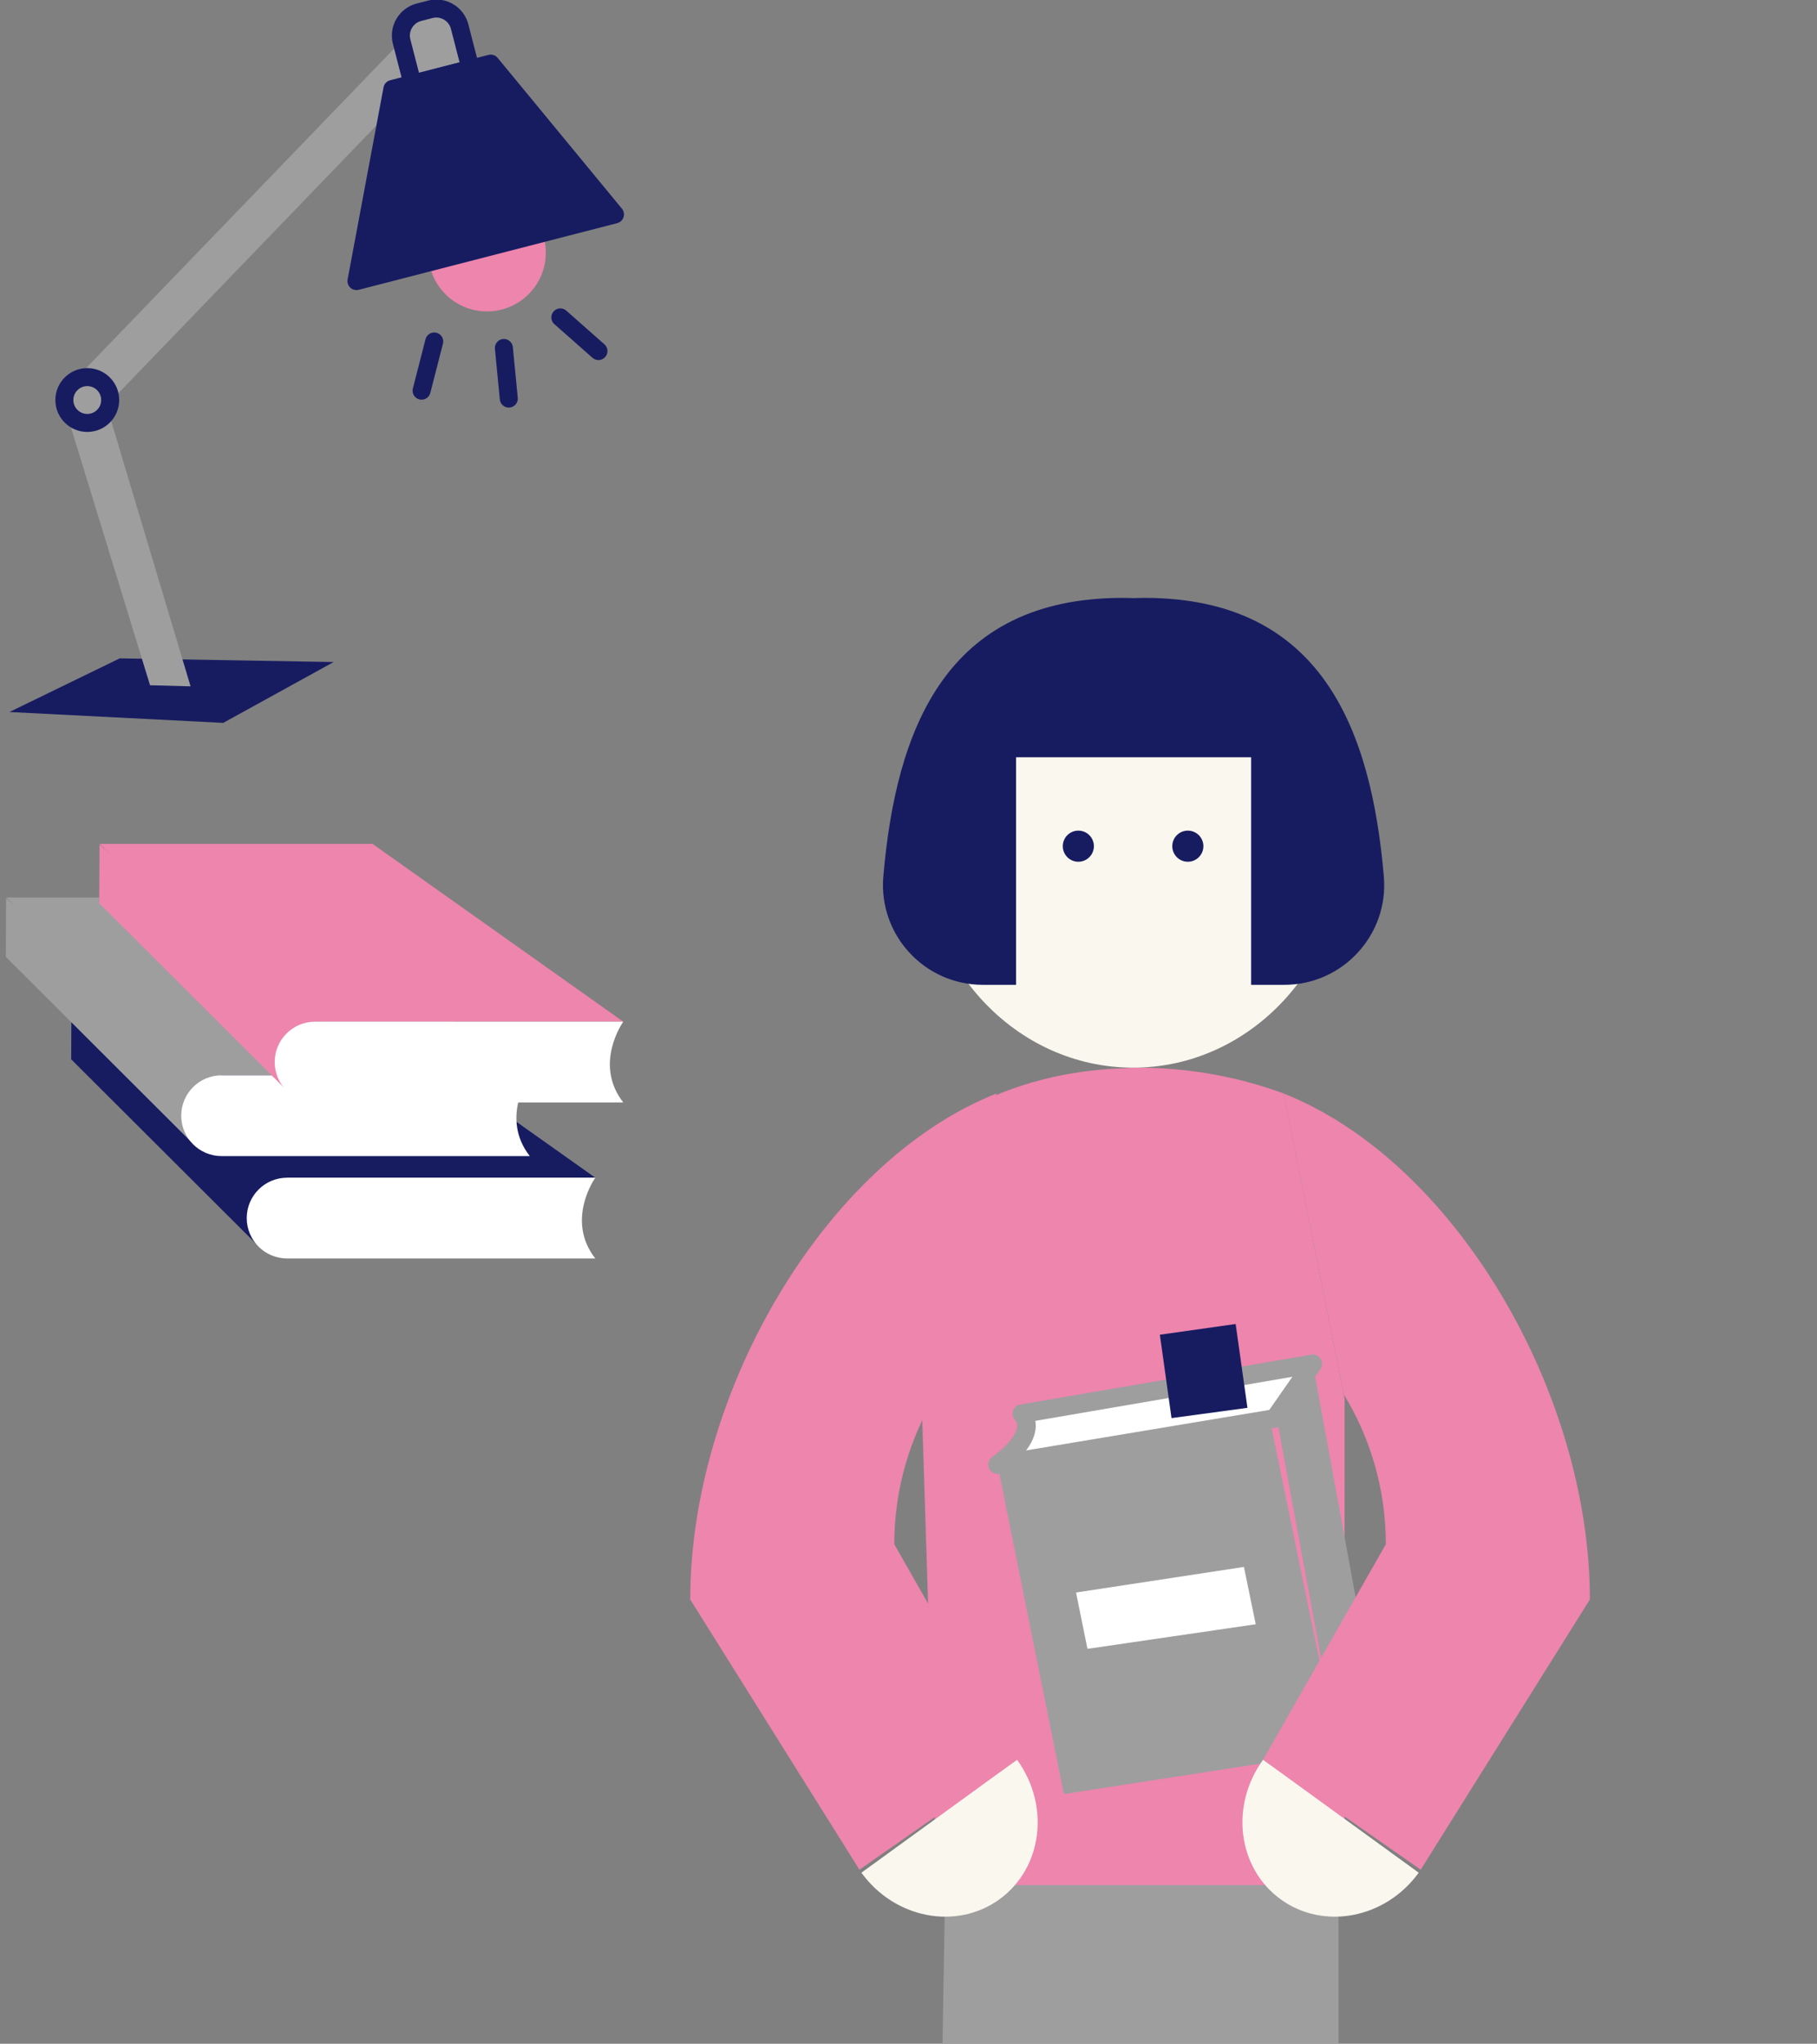 <?xml version="1.0" encoding="UTF-8"?>
<svg id="_レイヤー_1" data-name="レイヤー 1" xmlns="http://www.w3.org/2000/svg" xmlns:xlink="http://www.w3.org/1999/xlink" viewBox="0 0 237.13 266.69">
  <rect x="0" y="0" width="237.13" height="266.69" fill="#808080" stroke="none"/>
  <defs>
    <style>
      .cls-1, .cls-2 {
        fill: none;
      }

      .cls-1, .cls-3, .cls-4, .cls-5 {
        stroke-linecap: round;
        stroke-linejoin: round;
      }

      .cls-1, .cls-4, .cls-5 {
        stroke: #171c61;
        stroke-width: 2.35px;
      }

      .cls-6 {
        clip-path: url(#clippath);
      }

      .cls-2, .cls-7, .cls-8, .cls-9, .cls-10, .cls-11 {
        stroke-width: 0px;
      }

      .cls-7 {
        fill: #ed85ad;
      }

      .cls-8 {
        fill: #f9f7ee;
      }

      .cls-9, .cls-5 {
        fill: #171c61;
      }

      .cls-3 {
        stroke: #9e9e9f;
        stroke-width: 2.43px;
      }

      .cls-3, .cls-10 {
        fill: #fff;
      }

      .cls-4, .cls-11 {
        fill: #9e9e9f;
      }
    </style>
    <clipPath id="clippath">
      <rect class="cls-2" width="237.13" height="266.69"/>
    </clipPath>
  </defs>
  <g>
    <g>
      <polygon class="cls-9" points="29.13 94.33 1.23 92.91 15.63 85.91 43.54 86.39 29.13 94.33"/>
      <polyline class="cls-11" points="14.38 52.2 10.1 49.21 54.35 3.32 58.62 6.52 14.38 52.42"/>
      <polyline class="cls-11" points="8.4 52.96 19.58 89.42 24.87 89.56 13.69 52.2"/>
      <g>
        <circle class="cls-7" cx="63.56" cy="32.97" r="7.67"/>
        <path class="cls-4" d="M55.75,1.27h1.54c1.73,0,3.14,1.41,3.14,3.14v5.69h-7.82v-5.69c0-1.73,1.41-3.14,3.14-3.14Z" transform="translate(.37 14.29) rotate(-14.46)"/>
        <polygon class="cls-5" points="80.26 27.98 46.52 36.68 51.21 11.61 64.04 8.3 80.26 27.98"/>
      </g>
      <circle class="cls-4" cx="11.39" cy="52.2" r="2.99"/>
      <g>
        <path class="cls-2" d="M87.58,54.17q.67.59,1.34,1.18"/>
        <path class="cls-2" d="M81.9,49.16l2.09,1.84"/>
        <path class="cls-1" d="M73.13,41.42c1.98,1.75,2.99,2.64,4.97,4.39"/>
      </g>
      <g>
        <path class="cls-2" d="M67.62,64.59q.09.89.17,1.77"/>
        <path class="cls-2" d="M66.89,57.06q.13,1.39.27,2.77"/>
        <path class="cls-1" d="M65.76,45.41c.26,2.63.38,3.97.64,6.6"/>
      </g>
      <g>
        <path class="cls-2" d="M51.86,63.22l-.44,1.73"/>
        <path class="cls-2" d="M53.75,55.89q-.35,1.35-.69,2.7"/>
        <path class="cls-1" d="M56.67,44.56c-.66,2.56-.99,3.86-1.65,6.42"/>
      </g>
    </g>
    <g>
      <g>
        <polygon class="cls-9" points="33.38 162.27 9.29 138.23 9.33 130.59 37.46 153.68 33.38 162.27"/>
        <polygon class="cls-9" points="77.69 153.68 44.97 130.49 9.33 130.49 34.66 153.68 77.69 153.68"/>
        <path class="cls-10" d="M77.69,164.22h-40.22c-2.91,0-5.27-2.36-5.27-5.27h0c0-2.91,2.36-5.27,5.27-5.27h40.22s-3.93,5.5,0,10.54Z"/>
      </g>
      <g>
        <polygon class="cls-11" points="24.84 148.9 .76 124.86 .79 117.22 28.92 140.32 24.84 148.9"/>
        <polygon class="cls-11" points="69.15 140.32 36.43 117.12 .79 117.12 26.12 140.32 69.15 140.32"/>
        <path class="cls-10" d="M69.15,150.86H28.92c-2.91,0-5.27-2.36-5.27-5.27h0c0-2.91,2.36-5.27,5.27-5.27h40.22s-3.93,5.5,0,10.54Z"/>
      </g>
      <g>
        <polygon class="cls-7" points="37.03 141.9 12.95 117.86 12.99 110.22 41.12 133.32 37.03 141.9"/>
        <polygon class="cls-7" points="81.34 133.32 48.62 110.12 12.99 110.12 38.32 133.32 81.34 133.32"/>
        <path class="cls-10" d="M81.34,143.86h-40.22c-2.91,0-5.27-2.36-5.27-5.27h0c0-2.91,2.36-5.27,5.27-5.27h40.22s-3.93,5.5,0,10.54Z"/>
      </g>
    </g>
  </g>
  <g class="cls-6">
    <g>
      <path class="cls-8" d="M171.55,210.01c-6.67,0-12.08,5.77-12.08,12.9,0,7.12,5.41,12.89,12.08,12.89"/>
      <g>
        <polyline class="cls-11" points="123.41 242.33 122.33 307.27 145.95 307.54 146.88 269.78 151.06 269.78 151.06 307.4 174.68 307.4 174.68 242.33"/>
        <path class="cls-7" d="M167.65,143.29l-.12-.6c-5.97-2.19-12.38-3.37-19.03-3.37-.21,0-.41.03-.62.03-.21,0-.41-.03-.62-.03l.04.06c-31.88.69-48.4,28.53-48.4,62.72l21.37-19.58,2.02,63.47h53.19s0-63.47,0-63.47"/>
        <g>
          <g>
            <polygon class="cls-11" points="174.65 228.56 138.84 234.11 130.19 191.12 165.57 184.54 174.65 228.56"/>
            <path class="cls-3" d="M130.19,191.12l36.16-6.02,4.97-7.13-37.96,6.51s2.63,2.36-3.17,6.64Z"/>
            <polygon class="cls-11" points="171.32 177.96 166.62 185.05 174.65 228.56 179.85 224.39 171.32 177.96"/>
            <polygon class="cls-10" points="163.88 211.95 141.92 215.16 140.43 207.81 162.34 204.47 163.88 211.95"/>
          </g>
          <polyline class="cls-9" points="152.89 185.05 151.37 174.17 161.26 172.77 162.8 183.71"/>
        </g>
        <path class="cls-8" d="M147.88,139.32c15.26,0,27.64-13.21,27.64-29.5,0-16.29-12.37-29.5-27.64-29.5-15.26,0-27.64,13.21-27.64,29.5s12.37,29.5,27.64,29.5Z"/>
        <g>
          <circle class="cls-9" cx="155.02" cy="110.42" r="2.03"/>
          <circle class="cls-9" cx="140.73" cy="110.42" r="2.03"/>
        </g>
        <path class="cls-9" d="M167.62,128.51h-4.34s0-29.72,0-29.72h-41.91s7.11-20.77,28.01-20.77c23.09,0,29.57,17.16,31.22,36.36.65,7.6-5.36,14.13-12.98,14.13Z"/>
        <path class="cls-9" d="M128.26,128.51h4.34s0-29.72,0-29.72h41.91s-7.11-20.77-28.01-20.77c-23.09,0-29.57,17.16-31.22,36.36-.65,7.6,5.36,14.13,12.98,14.13Z"/>
        <path class="cls-8" d="M164.84,229.63c-4.35,5.99-3.32,14.14,2.29,18.21,5.61,4.07,13.68,2.52,18.02-3.47"/>
        <path class="cls-7" d="M175.36,181.93c3.45,5.64,5.5,12.35,5.5,19.58l-16.02,28.12,20.57,14.35,22.08-35.26c0-26.96-17.57-57.15-39.97-66.03"/>
        <path class="cls-8" d="M132.73,229.63c4.35,5.99,3.32,14.14-2.29,18.21-5.61,4.07-13.68,2.52-18.02-3.47"/>
        <path class="cls-7" d="M122.21,181.93c-3.45,5.64-5.5,12.35-5.5,19.58l16.02,28.12-20.57,14.35-22.08-35.26c0-26.96,17.57-57.15,39.97-66.03"/>
      </g>
    </g>
  </g>
</svg>